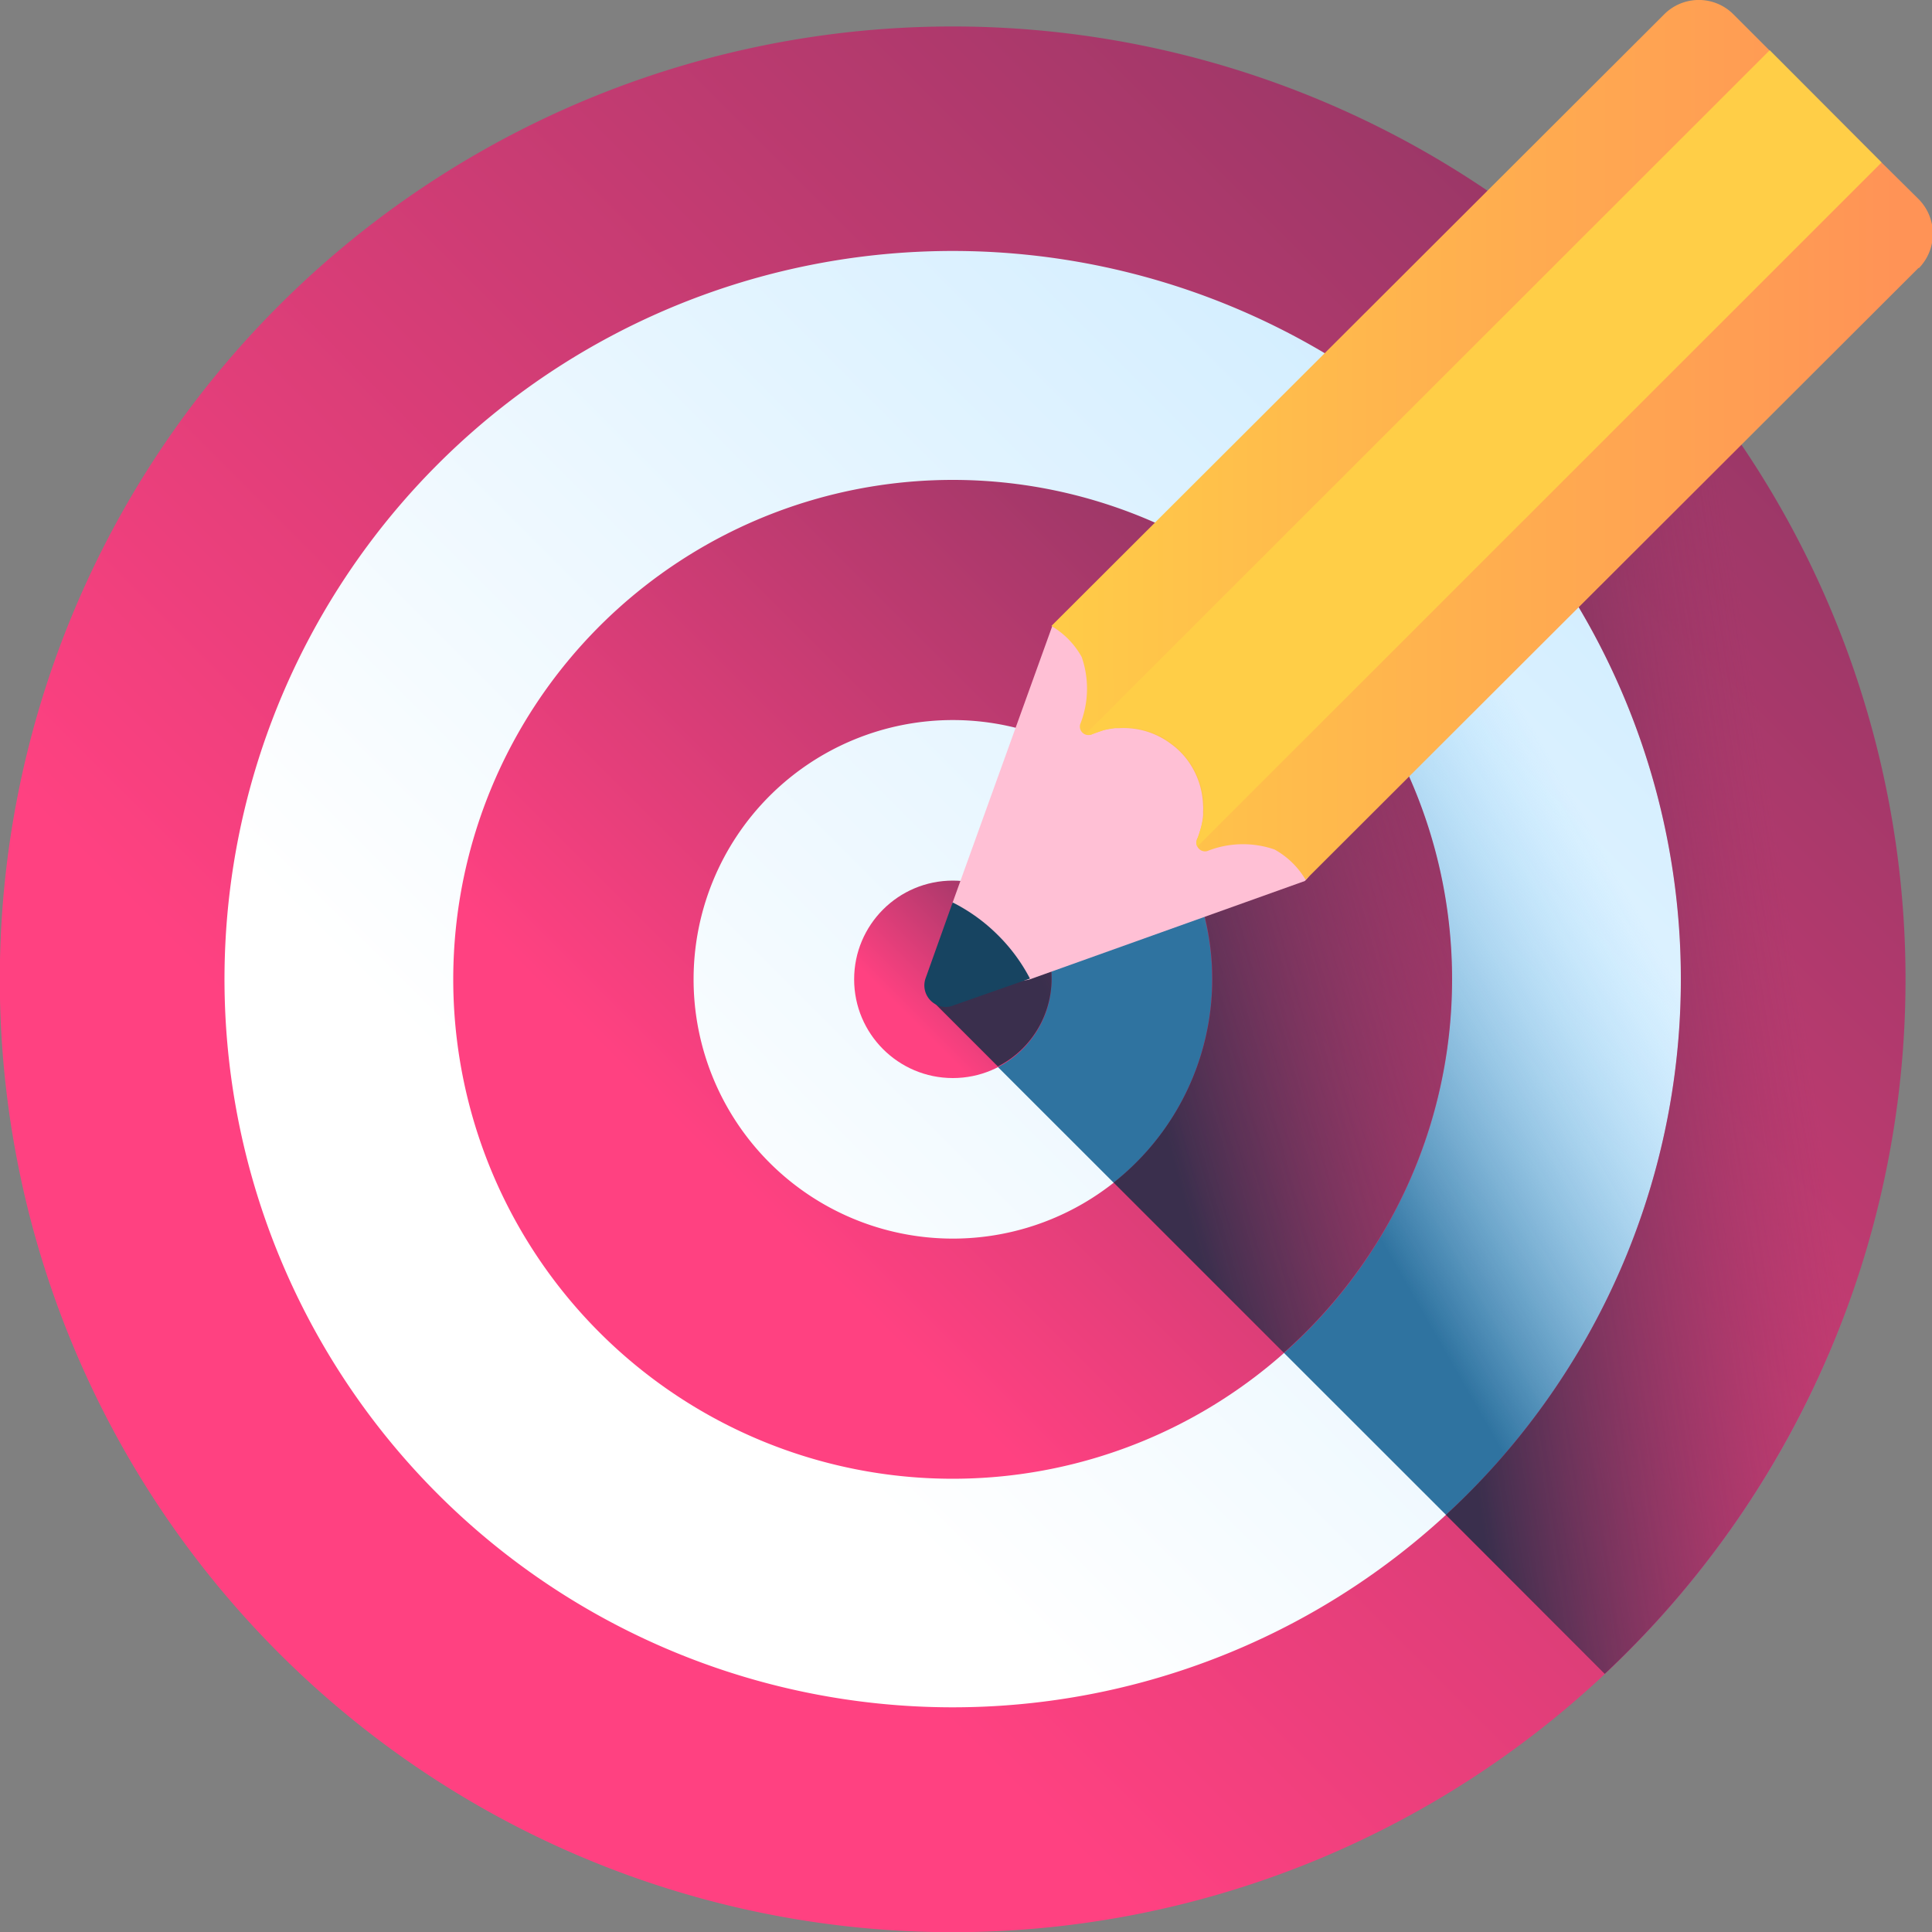 <svg id="Group_114" data-name="Group 114" xmlns="http://www.w3.org/2000/svg" xmlns:xlink="http://www.w3.org/1999/xlink" viewBox="0 0 100 100"><rect x="0" y="0" width="100" height="100" fill="#808080" stroke="none"/><defs><style>.cls-1{fill:url(#Adsız_degrade);}.cls-2{fill:url(#Adsız_degrade_2);}.cls-3{fill:url(#Adsız_degrade_3);}.cls-4{fill:url(#Adsız_degrade_4);}.cls-5{fill:url(#Adsız_degrade_5);}.cls-6{fill:url(#Adsız_degrade_6);}.cls-7{fill:url(#Adsız_degrade_7);}.cls-8{fill:url(#Adsız_degrade_8);}.cls-9{fill:url(#Adsız_degrade_9);}.cls-10{fill:url(#Adsız_degrade_10);}.cls-11{fill:url(#Adsız_degrade_11);}.cls-12{fill:url(#Adsız_degrade_12);}</style><linearGradient id="Adsız_degrade" x1="-905.63" y1="570" x2="-904.74" y2="570.89" gradientTransform="matrix(60.82, 0, 0, -60.82, 55116.98, 34736.2)" gradientUnits="userSpaceOnUse"><stop offset="0" stop-color="#fff"/><stop offset="1" stop-color="#c7e9ff"/></linearGradient><linearGradient id="Adsız_degrade_2" x1="-896.08" y1="569.79" x2="-896.43" y2="569.49" gradientTransform="matrix(38.25, 0, 0, -57.13, 34345.56, 32583.71)" gradientUnits="userSpaceOnUse"><stop offset="0" stop-color="#7acbff" stop-opacity="0"/><stop offset="1" stop-color="#2f73a0"/></linearGradient><linearGradient id="Adsız_degrade_3" x1="-908.38" y1="571.49" x2="-907.49" y2="572.38" gradientTransform="matrix(74.34, 0, 0, -74.34, 67549.82, 42545.22)" gradientUnits="userSpaceOnUse"><stop offset="0" stop-color="#ff4181"/><stop offset="1" stop-color="#843561"/></linearGradient><linearGradient id="Adsız_degrade_4" x1="-897.13" y1="565.37" x2="-896.24" y2="566.26" gradientTransform="matrix(38.96, 0, 0, -38.96, 34977.01, 22074.41)" xlink:href="#Adsız_degrade_3"/><linearGradient id="Adsız_degrade_5" x1="-801.34" y1="513.22" x2="-800.45" y2="514.11" gradientTransform="matrix(7.71, 0, 0, -7.71, 6225.54, 4009.75)" xlink:href="#Adsız_degrade_3"/><linearGradient id="Adsız_degrade_6" x1="-878.45" y1="569.86" x2="-879.26" y2="569.55" gradientTransform="matrix(22.18, 0, 0, -57.13, 19563.2, 32583.13)" gradientUnits="userSpaceOnUse"><stop offset="0" stop-color="#843561" stop-opacity="0"/><stop offset="1" stop-color="#3a2f4d"/></linearGradient><linearGradient id="Adsız_degrade_7" x1="-864.7" y1="563.41" x2="-865.77" y2="562.85" gradientTransform="matrix(16.84, 0, 0, -32.15, 14624.91, 18132.75)" xlink:href="#Adsız_degrade_6"/><linearGradient id="Adsız_degrade_8" x1="-729.57" y1="512.47" x2="-733.23" y2="509.99" gradientTransform="matrix(4.94, 0, 0, -7.26, 3662.33, 3738.08)" xlink:href="#Adsız_degrade_6"/><linearGradient id="Adsız_degrade_9" x1="-874.98" y1="544.17" x2="-873.73" y2="544.17" gradientTransform="matrix(14.7, 0, 0, -14.53, 12657.77, 7936.36)" gradientUnits="userSpaceOnUse"><stop offset="0" stop-color="#ffe0ea"/><stop offset="1" stop-color="#ffc0d5"/></linearGradient><linearGradient id="Adsız_degrade_10" x1="-894.16" y1="564.1" x2="-892.84" y2="564.1" gradientTransform="matrix(34.33, 0, 0, -34.33, 30737.09, 19373.77)" gradientUnits="userSpaceOnUse"><stop offset="0" stop-color="#ffce47"/><stop offset="1" stop-color="#ff9356"/></linearGradient><linearGradient id="Adsız_degrade_11" x1="-891.35" y1="561.88" x2="-891.77" y2="561.45" gradientTransform="matrix(31.06, 0, 0, -31.07, 27727.66, 17491.07)" xlink:href="#Adsız_degrade_10"/><linearGradient id="Adsız_degrade_12" x1="-752.55" y1="455.51" x2="-751.39" y2="455.51" gradientTransform="matrix(4.07, 0, 0, -4.07, 2866.01, 1892.14)" gradientUnits="userSpaceOnUse"><stop offset="0" stop-color="#2f73a0"/><stop offset="1" stop-color="#174461"/></linearGradient></defs><title>hero_shape-dart</title><g id="Group_59" data-name="Group 59"><circle id="Ellipse_1" data-name="Ellipse 1" class="cls-1" cx="49.32" cy="50.69" r="40.35"/><path id="Path_112" data-name="Path 112" class="cls-2" d="M64.69-1.46,42.15,21.08,35.64,38.32a1.1,1.1,0,0,0,.2,1.1l34.92,34.9A49.17,49.17,0,0,0,86.32,38.37c0-17-8.57-31-21.63-39.84Z" transform="translate(12.31 12.31)"/><g id="Group_58" data-name="Group 58"><path id="Path_113" data-name="Path 113" class="cls-3" d="M37-10.94A49.32,49.32,0,1,0,86.32,38.38h0A49.32,49.32,0,0,0,37-10.94Zm0,87A37.69,37.69,0,1,1,74.69,38.37h0A37.68,37.68,0,0,1,37,76.06Z" transform="translate(12.31 12.31)"/><path id="Path_114" data-name="Path 114" class="cls-4" d="M37,12.53A25.85,25.85,0,1,0,62.85,38.37,25.84,25.84,0,0,0,37,12.53ZM37,51.8A13.42,13.42,0,1,1,50.43,38.38,13.42,13.42,0,0,1,37,51.8Z" transform="translate(12.31 12.31)"/><circle id="Ellipse_2" data-name="Ellipse 2" class="cls-5" cx="49.32" cy="50.69" r="5.11"/></g></g><g id="Group_60" data-name="Group 60"><path id="Path_115" data-name="Path 115" class="cls-6" d="M78.47,11.67A63.6,63.6,0,0,0,64.69-1.46l-7.8,7.81A37.69,37.69,0,0,1,62.53,66.1l8.22,8.23a49.32,49.32,0,0,0,7.72-62.65Z" transform="translate(12.31 12.31)"/><path id="Path_116" data-name="Path 116" class="cls-7" d="M48.17,15.06l-6,6-1.64,4.34A13.43,13.43,0,0,1,45.33,48.9l8.81,8.81a25.84,25.84,0,0,0-6-42.65Z" transform="translate(12.31 12.31)"/><path id="Path_117" data-name="Path 117" class="cls-8" d="M37.54,33.29l-1.9,5a1.1,1.1,0,0,0,.2,1.1l3.5,3.5a5.11,5.11,0,0,0-1.8-9.63Z" transform="translate(12.31 12.31)"/></g><g id="Group_62" data-name="Group 62"><g id="Group_61" data-name="Group 61"><path id="Path_118" data-name="Path 118" class="cls-9" d="M42.15,20.11,37,34.4l-.63,4c-.31.88,4.57,0,4.57,0l14.29-5.11C58.91,29.59,45.79,16.47,42.15,20.11Z" transform="translate(12.31 12.31)"/><path id="Path_119" data-name="Path 119" class="cls-10" d="M87,1.55,55.27,33.23a4.26,4.26,0,0,0-1.61-1.57,5,5,0,0,0-3.48.08.44.44,0,0,1-.54-.3.44.44,0,0,1,0-.3h0a2.74,2.74,0,0,0,.15-.4l.06-.19h0a4.62,4.62,0,0,0,.11-.63,1.49,1.49,0,0,0,0-.21,2,2,0,0,0,0-.35,4.14,4.14,0,0,0-.79-2.3,3.91,3.91,0,0,0-.89-.88,4.06,4.06,0,0,0-2.65-.8l-.21,0a4.62,4.62,0,0,0-.63.11h0l-.19.06-.2.07-.2.08h0a.44.44,0,0,1-.6-.52,5,5,0,0,0,.08-3.48,4.26,4.26,0,0,0-1.57-1.61L73.83-11.57a2.53,2.53,0,0,1,3.58,0L79.28-9.7l5.8,5.8L87-2a2.55,2.55,0,0,1,0,3.58Z" transform="translate(12.31 12.31)"/><path id="Path_120" data-name="Path 120" class="cls-11" d="M85.08-3.9,49.66,31.51a.4.4,0,0,1,0-.37h0A10.09,10.09,0,0,0,50,29.91a1.65,1.65,0,0,0,0-.21,4.16,4.16,0,0,0-1.67-3.54,4,4,0,0,0-2.64-.8l-.21,0a4.14,4.14,0,0,0-.63.11h0l-.6.21h0a.4.4,0,0,1-.37,0L79.29-9.71Z" transform="translate(12.31 12.31)"/><path id="Path_121" data-name="Path 121" class="cls-12" d="M39.31,36.06A9.09,9.09,0,0,0,37,34.4l-1.4,3.92a1.11,1.11,0,0,0,.67,1.42,1,1,0,0,0,.74,0L41,38.34A9.07,9.07,0,0,0,39.31,36.06Z" transform="translate(12.31 12.31)"/></g></g></svg>